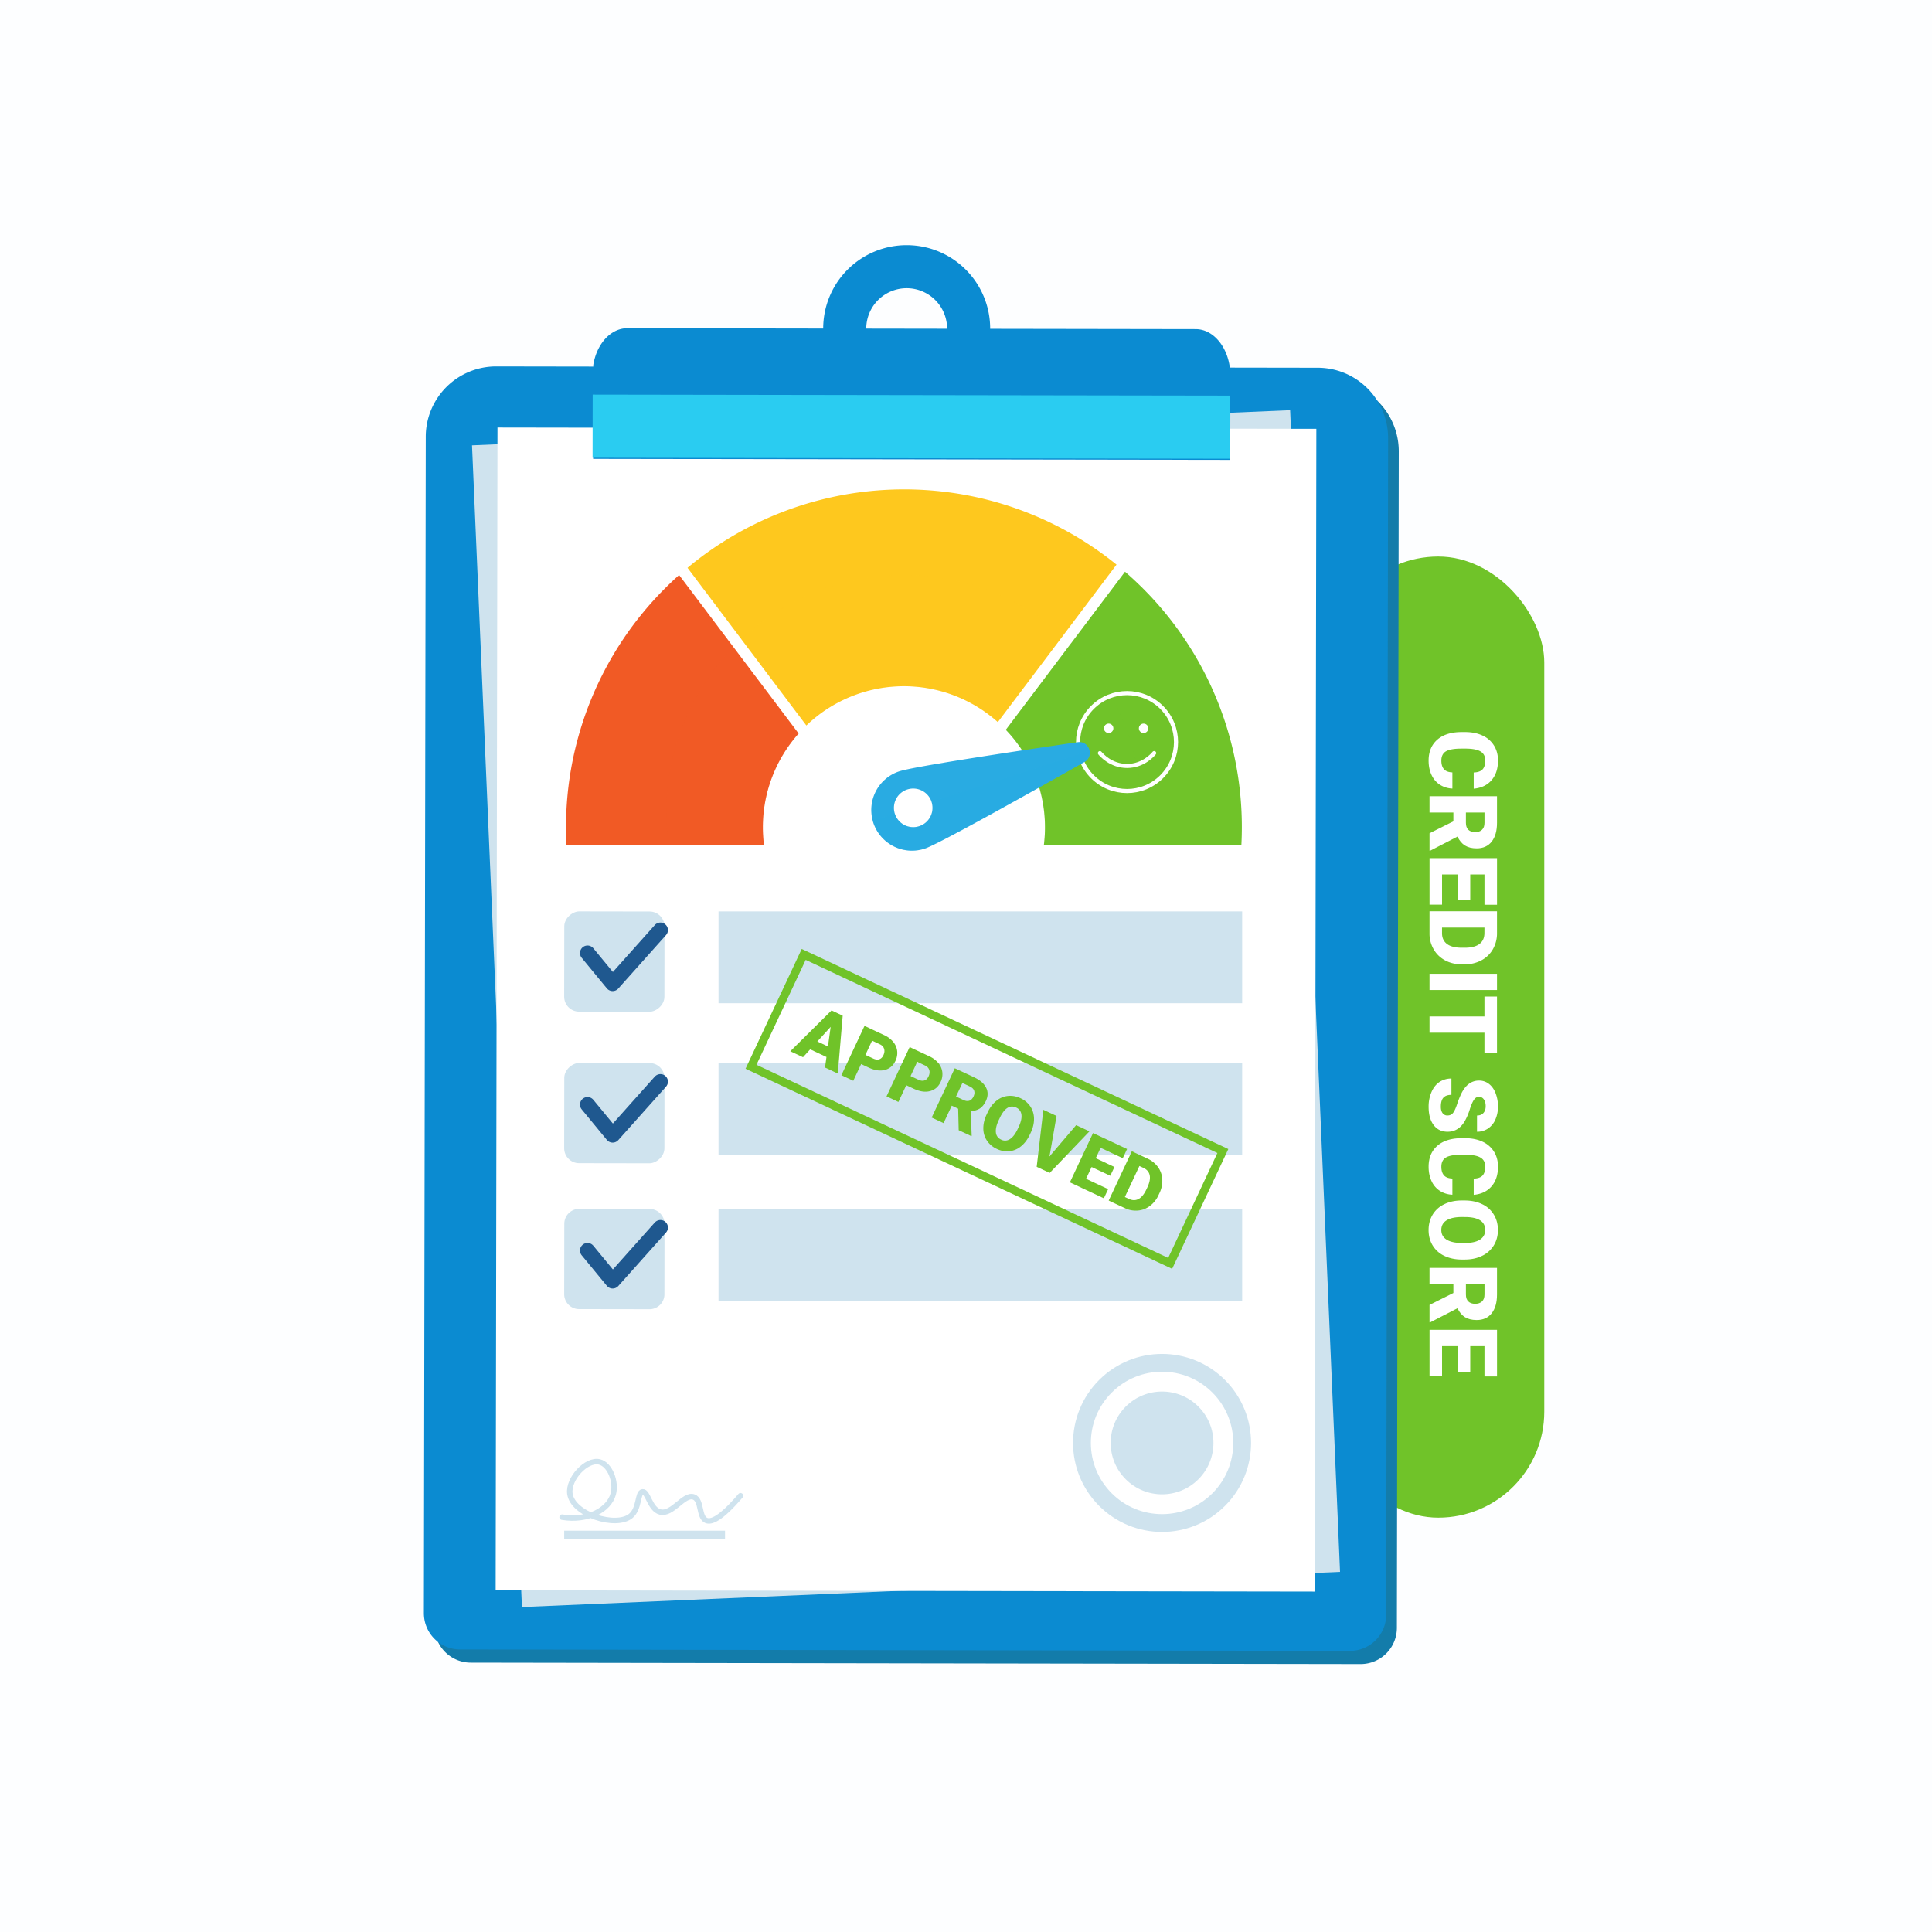 <svg xmlns="http://www.w3.org/2000/svg" viewBox="0 0 4000 4000"><defs><style>.cls-1{isolation:isolate;}.cls-2{fill:#fdfeff;}.cls-17,.cls-3{fill:#70c329;}.cls-4{fill:#137caa;}.cls-5{fill:#6c8df4;opacity:0.4;}.cls-15,.cls-16,.cls-17,.cls-22,.cls-5,.cls-9{mix-blend-mode:multiply;}.cls-6{fill:#0b8bd1;}.cls-7{fill:#cfe3ee;}.cls-10,.cls-11,.cls-12,.cls-8{fill:#fff;}.cls-9{fill:#2accf1;}.cls-10,.cls-11,.cls-12{stroke:#cfe3ee;}.cls-10,.cls-11,.cls-19{stroke-miterlimit:10;}.cls-10,.cls-19{stroke-width:17.01px;}.cls-11{stroke-width:36.85px;}.cls-12,.cls-18,.cls-20{stroke-linecap:round;stroke-linejoin:round;}.cls-12{stroke-width:11.34px;}.cls-13,.cls-15{fill:#f15a25;}.cls-14,.cls-16{fill:#fec81e;}.cls-15,.cls-16,.cls-17{opacity:0.2;}.cls-18,.cls-19,.cls-20{fill:none;}.cls-18{stroke:#1f588f;stroke-width:31.18px;}.cls-19{stroke:#70c329;}.cls-20{stroke:#fff;stroke-width:8.5px;}.cls-21,.cls-22{fill:#29abe2;}.cls-22{opacity:0.21;}</style></defs><g class="cls-1"><g id="_ÎÓÈ_1" data-name="—ÎÓÈ_1"><rect class="cls-2" width="4000" height="4000"/><rect class="cls-3" x="2758.44" y="1152.22" width="438.79" height="1989.94" rx="219.4"/><path class="cls-4" d="M2896,934.73l-3.89,2435.6a75,75,0,0,1-75.14,74.91L974.61,3442.3a75,75,0,0,1-74.9-75.15l3.89-2435.6c0-.73,0-1.47,0-2.2a145.8,145.8,0,0,1,87.47-131.22h0A145.22,145.22,0,0,1,1049.6,786l1700.88,2.71a146.9,146.9,0,0,1,29.18,3,144.77,144.77,0,0,1,46.26,18.19,146.54,146.54,0,0,1,42.7,39.54l.47.66A145.08,145.08,0,0,1,2896,934.73Z" transform="translate(0 0)"/><rect class="cls-5" x="2420.3" y="761.11" width="7.6" height="108.26" transform="translate(1.31 -3.89) rotate(0.09)"/><path class="cls-6" d="M2423.39,822l-.13,84.08a58.64,58.64,0,0,1-57.39,46.24l-957.43-1.53a58.64,58.64,0,0,1-58.52-58.74l.11-71.76Z" transform="translate(0 0)"/><path class="cls-6" d="M2873.92,907.39,2870,3343a75,75,0,0,1-75.15,74.92L952.52,3415a75,75,0,0,1-74.9-75.15l3.89-2435.6c0-.73,0-1.46,0-2.19A145.8,145.8,0,0,1,969,770.79h0a145.39,145.39,0,0,1,58.5-12.11l1700.88,2.71a146.08,146.08,0,0,1,29.18,3,144.43,144.43,0,0,1,46.26,18.18,146.44,146.44,0,0,1,42.7,39.55c.16.21.31.43.47.65a145.08,145.08,0,0,1,26.92,84.64Z" transform="translate(0 0)"/><rect class="cls-7" x="1028.09" y="884.6" width="1695.37" height="2407.39" transform="translate(-87.85 82.38) rotate(-2.46)"/><rect class="cls-8" x="672.13" y="1242.55" width="2407.39" height="1695.37" transform="translate(-217.4 3962.72) rotate(-89.91)"/><path class="cls-6" d="M2040.56,623.91A172.7,172.7,0,0,0,1889.43,508c-4-.27-7.93-.42-12-.42a172.65,172.65,0,0,0-173.09,172.54q0,8.28.74,16.38a171.42,171.42,0,0,0,17.64,61.53q1,2.1,2.15,4.14a169.57,169.57,0,0,0,9.56,15.69c3.1,4.54,6.42,8.92,9.91,13.13A176.68,176.68,0,0,0,1761,808.35a172.19,172.19,0,0,0,115.92,44.9q5.53,0,11-.33a172.57,172.57,0,0,0,121.76-61.48c3.5-4.2,6.84-8.57,9.95-13.09q3.14-4.54,6-9.3a171.64,171.64,0,0,0,23.63-72q.78-8.09.79-16.37A172.19,172.19,0,0,0,2040.56,623.91Zm-163.5,140.21a83.69,83.69,0,1,1,83.81-83.56A83.69,83.69,0,0,1,1877.06,764.12Z" transform="translate(0 0)"/><path class="cls-6" d="M2547.38,778.08l-.28,174.11L1228,950.08l.31-194.38c6.63-41.17,32.86-72.59,64.94-75.86a55.22,55.22,0,0,1,5.62-.28l1176.62,1.88c19.86,0,37.83,10.84,50.85,28.31,10.5,14.09,17.75,32.53,20.16,53.12A129,129,0,0,1,2547.38,778.08Z" transform="translate(0 0)"/><rect class="cls-9" x="1226.95" y="818.09" width="1319.96" height="130.71" transform="translate(1.41 -3.01) rotate(0.09)"/><path class="cls-10" d="M1168.1,3177.64h333" transform="translate(0 0)"/><circle class="cls-11" cx="2405.92" cy="2987.43" r="165.85" transform="translate(-1407.76 2576.24) rotate(-45)"/><circle class="cls-7" cx="2405.92" cy="2987.43" r="106.39" transform="translate(-1407.76 2576.24) rotate(-45)"/><path class="cls-12" d="M1163.78,3141.1c53.38,8.87,97.1-15.43,105.83-47.76,7-25.76-7-61.37-28.5-66.56-26.89-6.49-65.23,34.8-61.27,65.58,5.59,43.41,96,71.46,126.32,46,18.15-15.23,13.4-48.45,24.17-49.7,11.21-1.29,14.92,35.95,36.27,41.64,25.53,6.8,49.53-38.65,69.84-30.89,16.85,6.43,9.76,41.32,25.52,48.35,10,4.45,29.42-2.09,71.19-51" transform="translate(0 0)"/><path class="cls-8" d="M3007,1632.63a51,51,0,0,1-25.77-7.87,47.48,47.48,0,0,1-17.32-20.2q-6.13-13-6.14-29.7,0-27.54,17.95-43.38t50.67-15.83h6.91q20.53,0,35.93,7.15a54.05,54.05,0,0,1,23.8,20.58q8.4,13.44,8.4,31.09,0,25.44-13.39,40.89t-36.9,17.56v-33.59q12.77-.39,18.33-6.43t5.57-18.43q0-12.57-9.4-18.42t-30-6.14h-9.89q-22.35,0-32,5.61t-9.6,19.34q0,11.61,5.47,17.75t17.37,6.53Z" transform="translate(0 0)"/><path class="cls-8" d="M3009.07,1700.48v-18.24h-49.42v-33.68h139.73v55q0,24.85-11,38.87t-31.15,14q-14.58,0-24.16-5.91t-15.53-18.47l-56.42,29.18h-1.44v-36.09Zm25.91-18.24v21.31q0,9.6,5.05,14.44t14.1,4.85q9,0,14.19-4.9t5.15-14.39v-21.31Z" transform="translate(0 0)"/><path class="cls-8" d="M3019,1863.43v-53h-33.4V1873h-25.91v-96.26h139.73v96.45h-26v-62.76h-29.46v53Z" transform="translate(0 0)"/><path class="cls-8" d="M2959.65,1886.75h139.73v45a66.2,66.2,0,0,1-8.4,33.3,59.11,59.11,0,0,1-23.7,23.08,71.73,71.73,0,0,1-34.31,8.4h-6.43q-19.2,0-34.41-8.11a59.34,59.34,0,0,1-23.8-22.84,64.8,64.8,0,0,1-8.68-32.87Zm113.72,33.68h-87.81v11.71q0,14.49,10.32,22.27t30.66,7.77h6q20.25,0,30.52-7.77t10.27-22.65Z" transform="translate(0 0)"/><path class="cls-8" d="M2959.65,2049.7v-33.59h139.73v33.59Z" transform="translate(0 0)"/><path class="cls-8" d="M3073.37,2180v-41.93H2959.65V2104.4h113.72v-41.17h26V2180Z" transform="translate(0 0)"/><path class="cls-8" d="M2996.79,2309.48q7.38,0,11.51-5.23t8.55-18.38a174.19,174.19,0,0,1,8.54-21.49q13.34-27.16,36.66-27.16a32.83,32.83,0,0,1,20.48,6.76q8.88,6.76,13.82,19.15a74.39,74.39,0,0,1,5,27.83,65.27,65.27,0,0,1-5.38,27,42.68,42.68,0,0,1-15.31,18.56,39.91,39.91,0,0,1-22.69,6.63v-33.59q8.53,0,13.24-5.23t4.7-14.16q0-9-4-14.25a12.2,12.2,0,0,0-10.12-5.23q-5.39,0-9.74,5.76t-9,20.25a124.8,124.8,0,0,1-10,23.8q-13,22.65-36,22.65-18.33,0-28.79-13.82t-10.46-37.91a75.27,75.27,0,0,1,6.09-30.76q6.1-13.77,16.7-20.73A43.58,43.58,0,0,1,3005,2233v33.78q-11.23,0-16.56,5.8t-5.33,18.86c0,5.57,1.2,10,3.6,13.2A11.89,11.89,0,0,0,2996.79,2309.48Z" transform="translate(0 0)"/><path class="cls-8" d="M3007,2473.49a51,51,0,0,1-25.77-7.87,47.48,47.48,0,0,1-17.32-20.2q-6.13-13-6.14-29.7,0-27.55,17.95-43.38t50.67-15.83h6.91q20.53,0,35.93,7.14a54.13,54.13,0,0,1,23.8,20.59q8.4,13.44,8.4,31.09,0,25.44-13.39,40.88t-36.9,17.57v-33.59q12.77-.39,18.33-6.43t5.57-18.43q0-12.57-9.4-18.42t-30-6.14h-9.89q-22.35,0-32,5.61t-9.6,19.34q0,11.61,5.47,17.75T3007,2440Z" transform="translate(0 0)"/><path class="cls-8" d="M3026.63,2607.75q-20.43,0-36.18-7.59a56,56,0,0,1-24.23-21.54q-8.49-14-8.49-31.81t8.2-31.67a56,56,0,0,1,23.47-21.55q15.26-7.73,35-8.11h7.87q20.53,0,36.22,7.54a55.87,55.87,0,0,1,24.23,21.59q8.55,14.05,8.55,32,0,17.74-8.45,31.66a56.86,56.86,0,0,1-24,21.64q-15.6,7.73-35.75,7.83Zm5.86-34.26q20.82,0,31.62-7t10.79-19.91q0-25.34-38-26.78l-10.27-.1q-20.53,0-31.57,6.82t-11,20.25q0,12.77,10.85,19.67t31.19,7Z" transform="translate(0 0)"/><path class="cls-8" d="M3009.07,2677V2658.8h-49.42v-33.68h139.73v55q0,24.84-11,38.86t-31.15,14q-14.58,0-24.16-5.9t-15.53-18.47l-56.42,29.17h-1.44V2701.7ZM3035,2658.8v21.31q0,9.58,5.05,14.44t14.1,4.84q9,0,14.19-4.89t5.15-14.39V2658.8Z" transform="translate(0 0)"/><path class="cls-8" d="M3019,2840v-53h-33.4v62.57h-25.91v-96.25h139.73v96.44h-26V2787h-29.46v53Z" transform="translate(0 0)"/><path class="cls-13" d="M1579.43,1712.82a291.42,291.42,0,0,0,2.25,36.27H1172.81q-.93-18.12-.94-36.27a698.68,698.68,0,0,1,204.91-494.7q14.21-14.2,29.22-27.59l112.51,149.2,134.94,179A290.9,290.9,0,0,0,1579.43,1712.82Z" transform="translate(0 0)"/><path class="cls-14" d="M2311.66,1169,2200.3,1316.73,2065.87,1495a291.55,291.55,0,0,0-396.36,7L1535,1323.57l-111.6-148a700.7,700.7,0,0,1,588.92-148.15,696.68,696.68,0,0,1,250.52,105.4Q2288,1149.81,2311.66,1169Z" transform="translate(0 0)"/><path class="cls-3" d="M2571.1,1712.82q0,18.14-.94,36.27H2161.29A291.82,291.82,0,0,0,2082.43,1511L2217,1332.52l112.19-148.81q19.1,16.55,37,34.41a698,698,0,0,1,204.92,494.7Z" transform="translate(0 0)"/><path class="cls-15" d="M1653.45,1518.71a291.8,291.8,0,0,0-71.77,230.38H1384a497.78,497.78,0,0,1-4.47-66.77c0-129,49.29-250.32,139-342.59Z" transform="translate(0 0)"/><path class="cls-16" d="M2200.3,1316.73,2065.87,1495a291.55,291.55,0,0,0-396.36,7L1535,1323.57c91.49-85.93,210.32-133,336.39-133C1994.05,1190.53,2109.87,1235.15,2200.3,1316.73Z" transform="translate(0 0)"/><path class="cls-17" d="M2363.15,1682.32a497.78,497.78,0,0,1-4.47,66.77H2161.29A291.82,291.82,0,0,0,2082.43,1511L2217,1332.52c.7.67,1.39,1.36,2.08,2C2312,1427.45,2363.15,1551,2363.15,1682.32Z" transform="translate(0 0)"/><rect class="cls-7" x="1168.21" y="1887.11" width="207.52" height="207.52" rx="30.9" transform="translate(-720.93 3259.66) rotate(-89.91)"/><polyline class="cls-18" points="1216.38 1973.15 1268.44 2036.35 1367.3 1925.62"/><rect class="cls-7" x="1487.62" y="1887" width="1084.15" height="190.07"/><rect class="cls-7" x="1168.21" y="2200.87" width="207.52" height="207.52" rx="30.9" transform="translate(-1034.69 3572.92) rotate(-89.91)"/><polyline class="cls-18" points="1216.38 2286.9 1268.44 2350.1 1367.3 2239.38"/><rect class="cls-7" x="1487.62" y="2200.75" width="1084.15" height="190.07"/><path class="cls-7" d="M1344.67,2710.61l-145.73-.23a30.89,30.89,0,0,1-30.84-31l.23-145.72a30.9,30.9,0,0,1,30.94-30.85l145.73.24a30.88,30.88,0,0,1,30.84,30.94l-.23,145.72A30.89,30.89,0,0,1,1344.67,2710.61Z" transform="translate(0 0)"/><polyline class="cls-18" points="1216.38 2589.01 1268.44 2652.21 1367.3 2541.49"/><rect class="cls-7" x="1487.62" y="2502.86" width="1084.15" height="190.07"/><path class="cls-3" d="M1711.12,2188.34l-33.73-15.81-14.83,16.31-26.3-12.34,85.33-84.52,23.13,10.85-10.15,119.78-26.44-12.4Zm-18.93-32.05,22,10.29,5.6-40.57Z" transform="translate(0 0)"/><path class="cls-3" d="M1782.86,2203l-16.25,34.64L1742,2226.09,1789.88,2124l40.74,19.11a52.46,52.46,0,0,1,18.69,14,35.89,35.89,0,0,1,8.2,18.81,37.08,37.08,0,0,1-3.52,20.38q-7,14.93-21.89,18.86t-33.54-4.83Zm8.91-19,16.12,7.56q7.15,3.36,12.58,1.54c3.62-1.22,6.45-4,8.49-8.34q3.36-7.16,1.5-13.24t-8.47-9.28l-16.41-7.69Z" transform="translate(0 0)"/><path class="cls-3" d="M1876.32,2246.83l-16.24,34.64-24.61-11.54,47.87-102.09,40.74,19.1a52.41,52.41,0,0,1,18.7,14,35.92,35.92,0,0,1,8.2,18.82,37,37,0,0,1-3.53,20.37q-7,14.94-21.89,18.86T1892,2254.2Zm8.91-19,16.13,7.56q7.16,3.36,12.58,1.54t8.49-8.34q3.35-7.14,1.5-13.23t-8.48-9.28l-16.41-7.7Z" transform="translate(0 0)"/><path class="cls-3" d="M1983.8,2295.44l-13.32-6.25-16.94,36.11-24.61-11.54,47.88-102.09,40.18,18.84q18.15,8.52,24.62,21.38t-.44,27.56q-5,10.65-12.59,15.63t-18.82,5l2,51.21-.49,1.06L1984.88,2340Zm-4.44-25.18,15.56,7.3q7,3.29,12.28,1.26t8.38-8.64q3.09-6.6,1.28-12c-1.21-3.63-4.12-6.52-8.75-8.7l-15.57-7.29Z" transform="translate(0 0)"/><path class="cls-3" d="M2132,2349.3q-7,14.92-17.93,23.83a45.23,45.23,0,0,1-24,10.33,48.44,48.44,0,0,1-26.15-4.7,49.07,49.07,0,0,1-20.33-16.85,45.13,45.13,0,0,1-7.7-24.52q-.42-13.8,6.08-28.37l2.69-5.75q7-15,17.92-23.89a45.12,45.12,0,0,1,24.08-10.31,48.82,48.82,0,0,1,26.31,4.73,48.33,48.33,0,0,1,20.25,17,46,46,0,0,1,7.57,25q.3,14-6.53,28.8Zm-23-16q7.13-15.21,5.75-25.49a18,18,0,0,0-10.85-14.71q-18.51-8.67-32.59,18.59l-3.58,7.47q-7,15-5.85,25.41t11,15a17.79,17.79,0,0,0,18.09-1.18q8.76-5.57,15.8-20.39Z" transform="translate(0 0)"/><path class="cls-3" d="M2172.85,2394.28l55.19-64.79,27.48,12.9-82.23,86-26.93-12.63,13.8-118.07,27.28,12.79Z" transform="translate(0 0)"/><path class="cls-3" d="M2298.71,2434.32l-38.7-18.15-11.44,24.4,45.71,21.44-8.88,18.93-70.32-33L2263,2345.87l70.47,33.05-8.91,19-45.86-21.5-10.09,21.52,38.7,18.15Z" transform="translate(0 0)"/><path class="cls-3" d="M2295.43,2485.65l47.88-102.09,32.88,15.42a53.56,53.56,0,0,1,21.46,17.54,47.77,47.77,0,0,1,8.74,25.23,57.91,57.91,0,0,1-5.62,27.95l-2.21,4.69a58.1,58.1,0,0,1-17.71,22.36,47.76,47.76,0,0,1-24.84,9.56,52.33,52.33,0,0,1-27-4.91ZM2359,2414.1l-30.09,64.16,8.55,4q10.59,5,19.8.09t16.19-19.74l2.07-4.42q6.94-14.79,4.78-25t-13-15.26Z" transform="translate(0 0)"/><rect class="cls-19" x="1564.26" y="2167.33" width="958.54" height="256.92" transform="translate(1168.19 -650.47) rotate(25.13)"/><circle class="cls-20" cx="2333.42" cy="1536.37" r="101.38" transform="translate(-402.94 2099.97) rotate(-45)"/><circle class="cls-8" cx="2295.34" cy="1507.9" r="9.77" transform="translate(-393.95 2064.71) rotate(-45)"/><circle class="cls-8" cx="2367.68" cy="1507.9" r="9.77" transform="translate(-372.77 2115.86) rotate(-45)"/><path class="cls-20" d="M2277.26,1559.24c2.56,3.12,22.65,26.78,56.54,26.6,33.43-.17,53.17-23.41,55.78-26.6" transform="translate(0 0)"/><path class="cls-21" d="M2245.12,1577.69a21.38,21.38,0,0,0,10.74-23.74c-2.27-10.39-11.58-19.24-24.8-17.31-134.2,19.59-340.82,50.59-370.23,60.67a84.22,84.22,0,0,0-54,101.75c.48,1.75,1,3.48,1.6,5.22a84.22,84.22,0,0,0,107,52.38C1944.78,1746.59,2127.08,1644.49,2245.12,1577.69Zm-382.78,123a40,40,0,0,1,.28-56.51,39.95,39.95,0,1,1-.28,56.51Z" transform="translate(0 0)"/><path class="cls-22" d="M1915.42,1756.66a84.22,84.22,0,0,1-107-52.38c-.59-1.74-1.12-3.47-1.6-5.22l45.69-14.76a39.55,39.55,0,0,0,9.79,16.37,40,40,0,0,0,66.25-41L2255.86,1554a21.38,21.38,0,0,1-10.74,23.74C2127.08,1644.49,1944.78,1746.59,1915.42,1756.66Z" transform="translate(0 0)"/></g></g></svg>